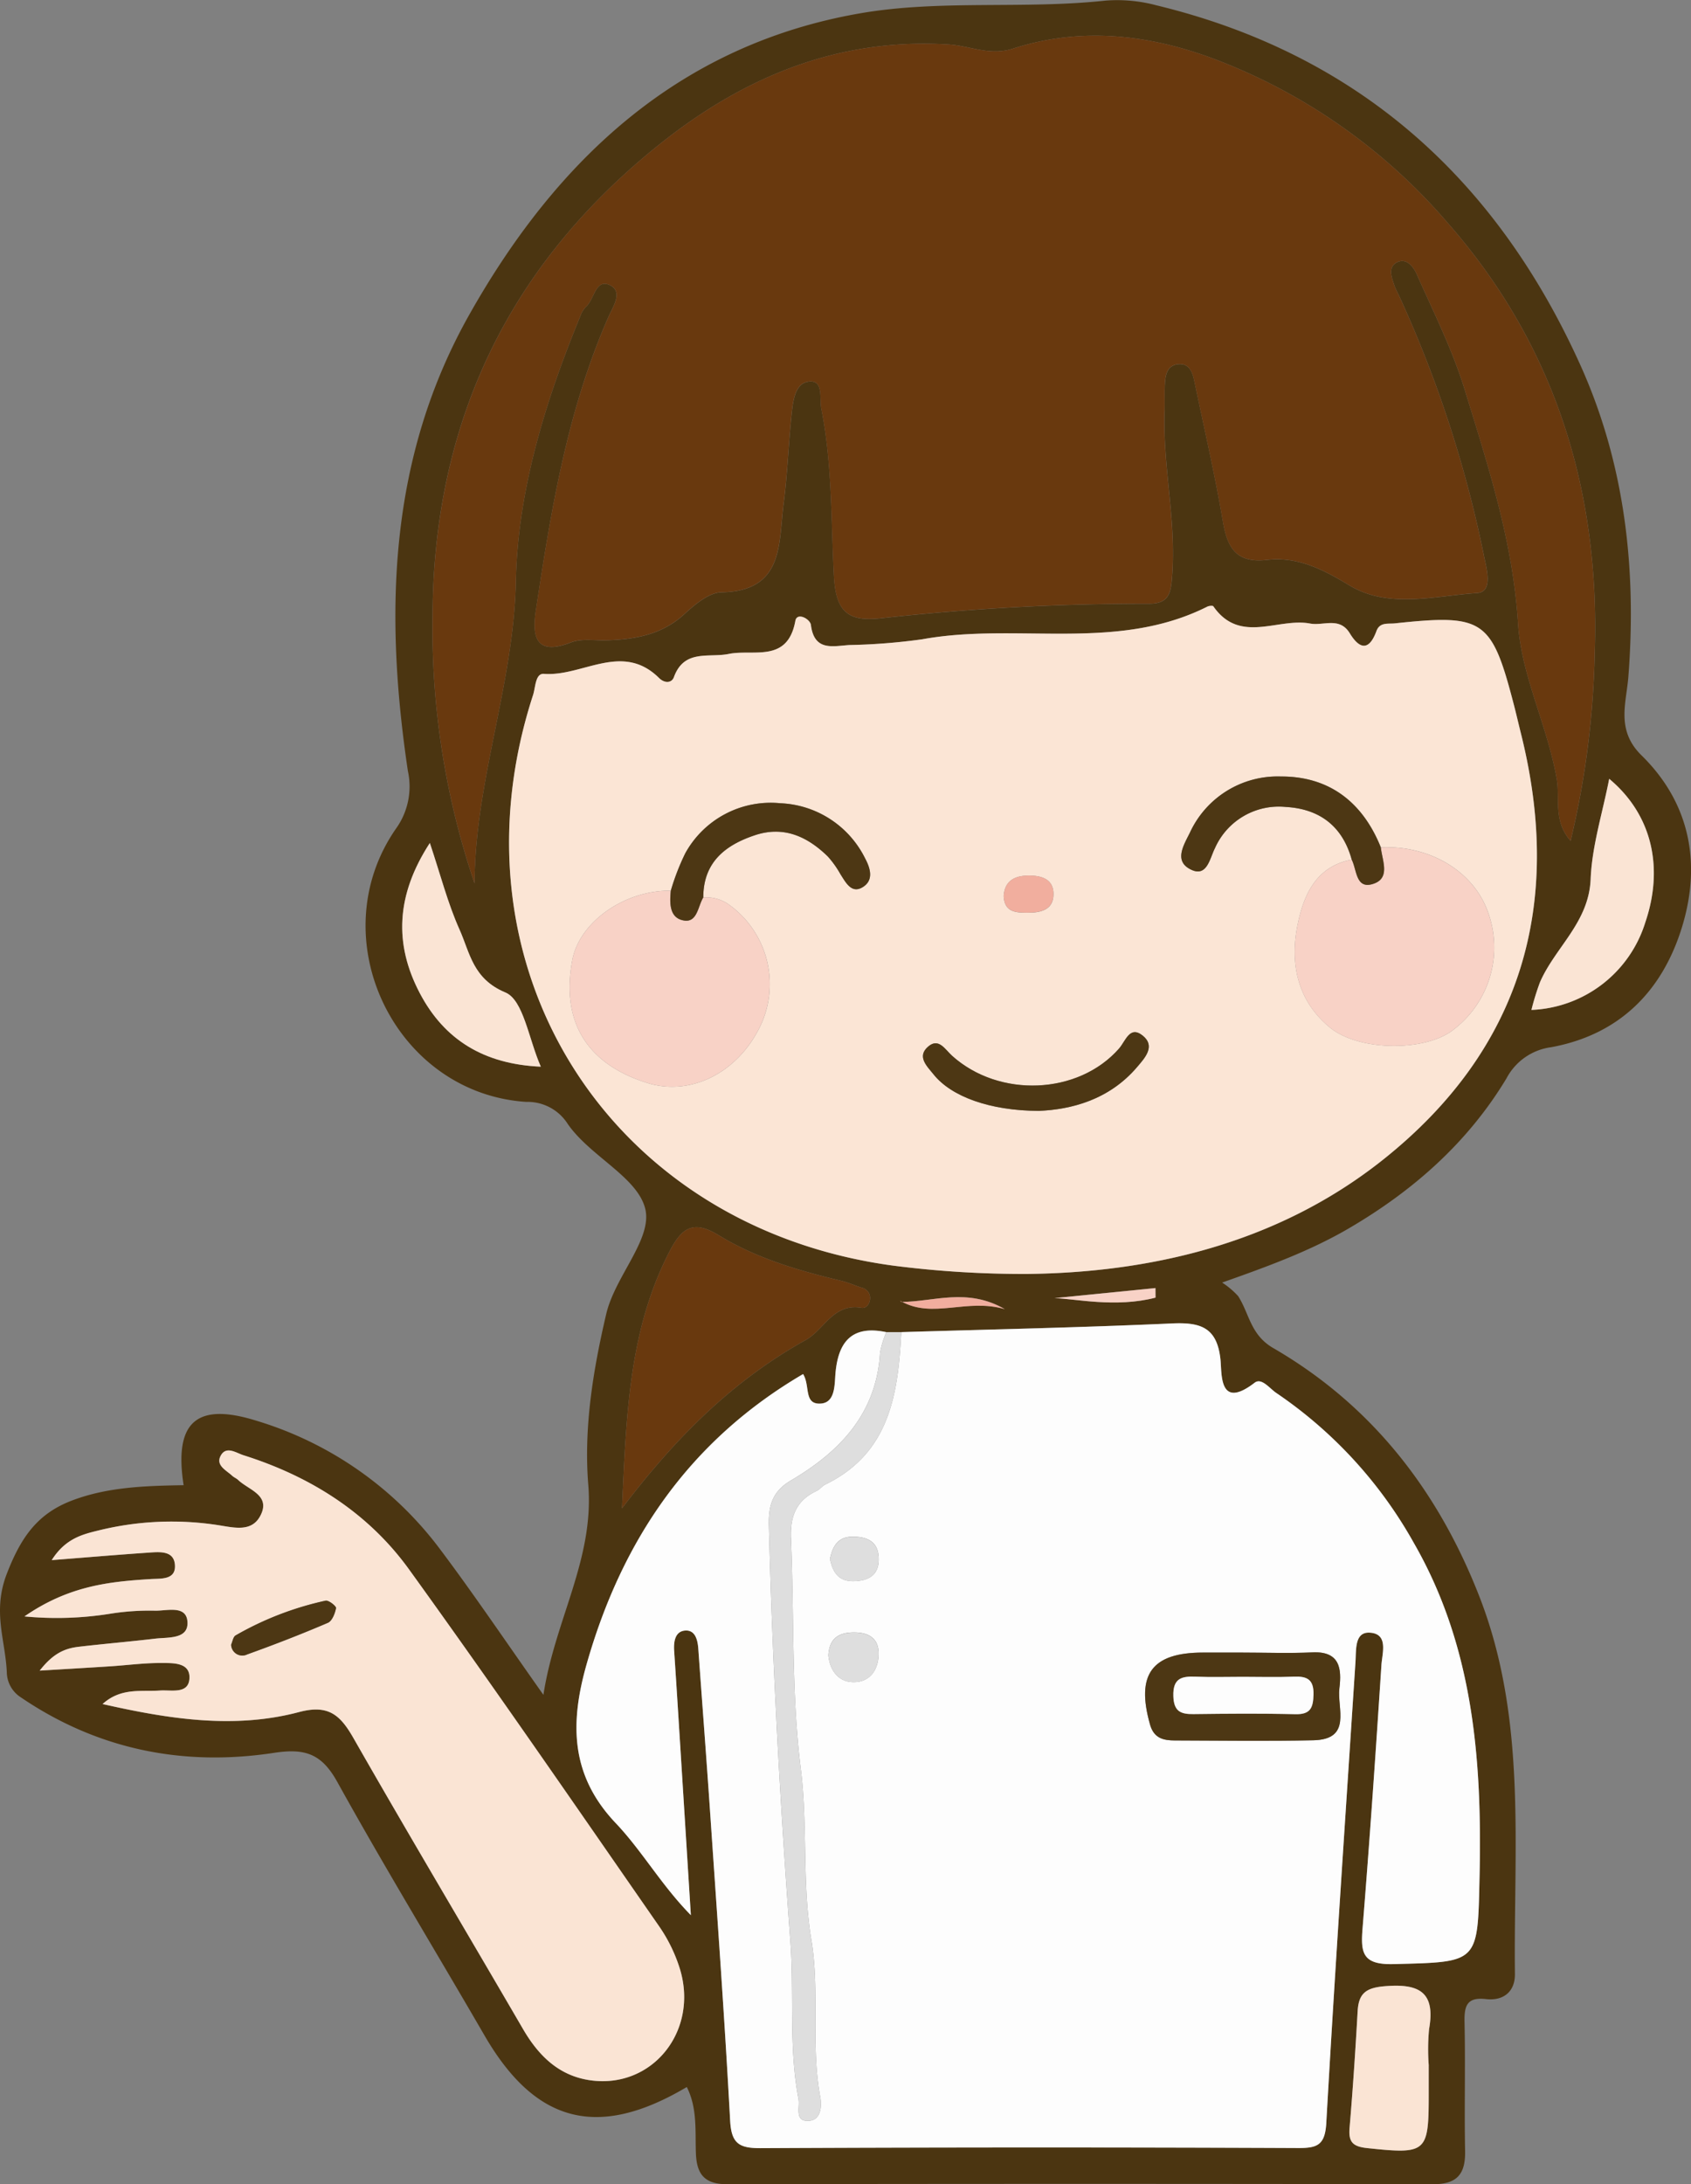 <svg id="スタッフイメージ04" xmlns="http://www.w3.org/2000/svg" xmlns:xlink="http://www.w3.org/1999/xlink" width="230" height="297" viewBox="0 0 230 297">
  <rect x="0" y="0" width="230" height="297" fill="#808080" stroke="none"/>
  <defs>
    <clipPath id="clip-path">
      <rect id="長方形_2096" data-name="長方形 2096" width="230" height="297" fill="none"/>
    </clipPath>
  </defs>
  <g id="グループ_1901" data-name="グループ 1901" clip-path="url(#clip-path)">
    <path id="パス_1099" data-name="パス 1099" d="M73.909,230.46c-5.084-7.189-9.434-13.655-14.111-19.874A48.759,48.759,0,0,0,34.917,193.2c-8.277-2.6-11.259.237-9.944,8.753-5.131.087-10.28.234-15.122,2.062-4.658,1.758-6.951,4.87-8.925,9.983-1.986,5.142-.189,9,0,13.42a4.123,4.123,0,0,0,1.871,3.36c10.482,7.139,22.13,9.454,34.467,7.572,4.239-.647,6.483.114,8.617,3.963,6.434,11.608,13.344,22.947,20,34.435,6.914,11.943,15.4,14.231,27.531,7.042,1.474,2.915,1.121,6.051,1.242,9.059.116,2.873,1.24,4.16,4.247,4.154q48.018-.088,96.035,0c3.268.006,4.4-1.4,4.337-4.533-.116-5.826.055-11.658-.077-17.484-.05-2.236.311-3.453,2.925-3.154,2.355.27,3.956-1,3.928-3.417-.2-17.232,1.667-34.643-4.829-51.31-5.625-14.433-14.653-26.04-28.046-33.8-3.125-1.812-3.238-4.7-4.777-7.07a11.136,11.136,0,0,0-2.17-1.834c6.086-2.157,11.913-4.254,17.282-7.4,8.729-5.111,16.146-11.651,21.4-20.378a8.058,8.058,0,0,1,6.072-4.225c9.164-1.682,15.043-7.488,17.758-16.22s1.143-16.981-5.474-23.468c-3.5-3.435-2.066-7.1-1.788-10.66,1.145-14.674-.473-28.973-6.515-42.384C203.509,24.258,184.637,7.336,157.27.72a20.561,20.561,0,0,0-6.894-.64C139.285,1.287,127.962-.077,117.058,1.8c-24.647,4.252-41.32,19.84-53.246,41.021-10.972,19.488-11.533,40.561-8.334,62.027a9.806,9.806,0,0,1-1.622,7.831c-10.308,14.854-.2,36,17.737,37.156a6.457,6.457,0,0,1,5.637,3.014c3.055,4.387,9.432,7.195,10.521,11.479,1.046,4.116-4.088,9.175-5.3,14.358-1.793,7.654-3.067,15.468-2.438,23.222.819,10.1-4.543,18.385-6.1,28.548m48.672-53.425c4.436-.013,8.959-1.972,14.086.981-5.17-1.505-9.727,1.326-14.033-1.032l-.216-.115Zm.007,4.107c12.253-.371,24.511-.627,36.755-1.178,3.833-.173,6.186.433,6.656,4.9.205,1.949-.228,6.906,4.646,3.159.951-.732,2.04.784,2.96,1.4a59.906,59.906,0,0,1,18.678,20.365c8.115,14.091,9.3,29.522,8.953,45.336-.26,11.9-.058,11.655-11.715,11.952-4.234.108-4.462-1.55-4.2-4.855.963-11.928,1.788-23.867,2.566-35.809.106-1.623.995-4.257-1.589-4.405-2.07-.119-1.833,2.31-1.938,3.932-1.355,20.905-2.791,41.806-3.97,62.721-.169,3-1.185,3.436-3.8,3.426q-36.573-.132-73.147.017c-2.917.015-3.971-.629-4.139-3.731-.753-13.945-1.765-27.876-2.714-41.809-.508-7.457-1.08-14.91-1.617-22.364-.09-1.248-.441-2.611-1.84-2.472-1.333.133-1.527,1.526-1.443,2.773q.287,4.228.548,8.458.863,13.731,1.722,27.463c-4-4.063-6.637-8.743-10.22-12.517-6.168-6.494-6.237-13.56-3.977-21.539,4.815-16.995,14.038-30.486,29.46-39.519,1,1.566.029,4.209,2.455,4.006,1.733-.145,1.825-2.109,1.915-3.612.262-4.41,1.944-7.154,6.951-6.093l2.038,0m91.034-66.81c-2.385-2.679-1.423-5.75-1.885-8.415-1.25-7.221-4.814-14.021-5.26-21.139-.7-11.146-4.075-21.455-7.279-31.866-1.651-5.362-4.206-10.451-6.489-15.6-.424-.957-1.354-2.289-2.674-1.65-1.282.622-.773,2-.4,3.1.211.627.554,1.208.825,1.816a161.783,161.783,0,0,1,11.362,34.894c.364,1.853,1.338,5.028-.935,5.175-5.8.373-12.007,2.2-17.414-1.085-3.539-2.152-7.02-3.9-11.1-3.43-4.19.48-5.421-1.576-6.043-5.233-1.08-6.348-2.537-12.632-3.85-18.939-.243-1.166-.6-2.47-2.027-2.439-1.738.038-1.957,1.507-2.016,2.889-.05,1.163.013,2.332-.029,3.5-.271,7.48,1.606,14.854,1.027,22.361-.172,2.241-.324,3.844-3.189,3.823a329.46,329.46,0,0,0-36.572,1.992c-4.389.457-5.988-.969-6.243-5.743-.405-7.576-.222-15.236-1.712-22.742-.277-1.394.3-3.775-1.492-3.728-2.049.054-2.341,2.517-2.534,4.3-.447,4.109-.575,8.257-1.109,12.353-.7,5.4.076,11.85-8.441,12.018-1.72.034-3.627,1.657-5.062,2.972-3.038,2.785-6.648,3.423-10.5,3.553-1.654.056-3.469-.277-4.928.294-4.659,1.819-5.323-.658-4.778-4.269C74.92,69.5,77.134,55.937,82.7,43.215c.642-1.467,2.084-3.514.293-4.421-2-1.011-2.145,1.929-3.3,2.928a3.366,3.366,0,0,0-.764,1.269c-4.759,11.567-8.513,23.7-8.766,36.028-.289,14.052-5.561,27.141-5.618,41.107a108.274,108.274,0,0,1-5.711-36.562q.24-39.7,31.231-64.226c11.377-9,24.136-14.227,38.985-13.29,2.9.183,5.555,1.587,8.76.553,9.136-2.948,18.26-1.947,27.169,1.353a78.285,78.285,0,0,1,31.848,22.267C211.6,47,217.676,66.963,216.9,88.951a119.641,119.641,0,0,1-3.274,25.381m-73.751,58.895a138.861,138.861,0,0,1-18.4-1.132c-38.622-5.222-61-40.6-48.969-77.575.349-1.074.3-2.98,1.489-2.889,5.215.4,10.639-4.392,15.641.556.788.779,1.742.679,2.027-.1,1.4-3.859,4.738-2.607,7.473-3.165,3.334-.682,8,1.286,9.05-4.5.222-1.221,2.012-.253,2.115.565.458,3.633,3.01,2.861,5.248,2.727a82.777,82.777,0,0,0,9.89-.781c12.829-2.34,26.39,1.783,38.769-4.436.237-.119.746-.171.831-.047,3.614,5.2,8.787,1.515,13.157,2.342,1.82.344,4-.962,5.4,1.326,1.331,2.179,2.625,2.424,3.623-.3.456-1.244,1.564-.951,2.51-1.052,12.111-1.286,13.167-.565,16.2,11.137.334,1.285.63,2.581.952,3.869,5.8,23.232.083,42.916-18.736,57.9-14.769,11.761-32.367,15.356-48.266,15.558M7.036,212.142c1.86-2.935,4.173-3.493,6.324-4.02a41.47,41.47,0,0,1,16.277-.736c2.225.344,4.6.992,5.779-1.287,1.449-2.789-1.588-3.479-3.026-4.853-.236-.226-.571-.347-.811-.571-.812-.756-2.274-1.406-1.562-2.728.749-1.387,2.111-.375,3.1-.062,9.081,2.867,16.946,7.806,22.525,15.537,11.553,16.009,22.735,32.289,34,48.51a21.159,21.159,0,0,1,2.824,5.777c2.605,8.5-3.782,16.391-12.227,15.161-4.265-.622-7.012-3.369-9.117-6.985-7.675-13.187-15.484-26.3-23.052-39.544-1.792-3.138-3.4-4.591-7.384-3.536-8.841,2.342-17.686.961-26.737-1.089,2.509-2.266,5.243-1.659,7.817-1.836,1.548-.107,3.9.536,4-1.677.1-2.18-2.277-2.058-3.847-2.067-2.307-.012-4.616.3-6.924.452-2.858.187-5.719.349-9.6.584,1.929-2.483,3.572-3.039,5.355-3.248,3.448-.4,6.907-.7,10.354-1.1,1.737-.2,4.433.094,4.393-2.145-.044-2.474-2.733-1.632-4.387-1.658a34.025,34.025,0,0,0-5.941.385,45.932,45.932,0,0,1-11.844.394C9.4,215.6,14.909,215.07,20.49,214.72c1.4-.087,3.479.153,3.3-1.97-.165-1.939-2.126-1.725-3.591-1.625-4.115.28-8.226.63-13.16,1.018M84.6,205.1c.585-12.7.948-24.155,6.384-34.776,1.661-3.246,3.171-4.564,6.778-2.353,5.092,3.121,10.829,4.8,16.627,6.181.959.228,1.872.642,2.813.947a1.434,1.434,0,0,1,1.144,1.415c-.014.712-.47,1.436-1.173,1.317-3.831-.653-5.062,2.977-7.572,4.374-9.821,5.467-17.574,13.1-25,22.894M218.873,105.9c5.761,4.8,7.48,11.966,4.914,19.514a16.923,16.923,0,0,1-15.49,11.912,34.9,34.9,0,0,1,1.153-3.742c2.066-4.773,6.658-8.131,6.9-14.044.184-4.515,1.615-8.978,2.525-13.639M58.464,114.626c1.453,4.336,2.436,8.205,4.044,11.793,1.415,3.158,1.8,6.686,6.23,8.535,2.467,1.03,3.163,6.339,4.821,10.092-7.72-.337-13.119-3.64-16.46-9.994-3.511-6.676-3.25-13.324,1.365-20.426M194.33,280.875v3.988c0,7.876-.323,8.081-8.375,7.23-1.947-.206-2.553-.818-2.39-2.741.448-5.29.791-10.589,1.1-15.889.14-2.443,1.166-3.172,3.7-3.381,4.575-.377,6.916.719,6.015,5.815a29.018,29.018,0,0,0-.044,4.978M157.159,175.149q0,.651.01,1.3c-5.415,1.405-10.917.144-13.741.068l13.731-1.37" transform="translate(0.001 0)" fill="#4b3511"/>
    <path id="パス_1100" data-name="パス 1100" d="M70.978,181.223c-5.006-1.06-6.688,1.683-6.95,6.094-.09,1.5-.181,3.468-1.915,3.612-2.426.2-1.452-2.44-2.455-4.007-15.422,9.034-24.645,22.525-29.46,39.52-2.26,7.979-2.19,15.044,3.977,21.539,3.583,3.773,6.221,8.453,10.22,12.517q-.862-13.733-1.723-27.463-.266-4.23-.547-8.458c-.085-1.246.11-2.64,1.443-2.773,1.4-.139,1.75,1.223,1.84,2.472.536,7.455,1.109,14.908,1.617,22.363.949,13.934,1.961,27.865,2.714,41.81.167,3.1,1.222,3.746,4.139,3.731q36.573-.181,73.147-.017c2.613.01,3.629-.424,3.8-3.426,1.18-20.915,2.615-41.816,3.97-62.721.106-1.622-.132-4.051,1.938-3.932,2.584.148,1.694,2.781,1.589,4.405-.778,11.941-1.6,23.881-2.566,35.809-.267,3.3-.039,4.963,4.2,4.855,11.657-.3,11.454-.049,11.715-11.953.345-15.812-.838-31.244-8.953-45.335A59.907,59.907,0,0,0,124.034,189.5c-.921-.615-2.009-2.129-2.961-1.4-4.873,3.747-4.441-1.209-4.645-3.16-.47-4.469-2.824-5.075-6.656-4.9-12.245.552-24.5.808-36.755,1.178-.434,8.416-1.585,16.469-10.33,20.714-.437.213-.755.679-1.194.883-2.792,1.3-3.613,3.5-3.482,6.49.456,10.437.043,20.97,1.336,31.293.974,7.767.151,15.526,1.443,23.288,1.158,6.964-.1,14.238,1.2,21.315.237,1.288.1,3.122-1.49,3.259-2.083.179-1.249-1.836-1.467-2.979-1.351-7.062-.574-14.24-1.1-21.336-1.4-18.831-2.444-37.673-2.929-56.55-.069-2.685.4-4.672,2.99-6.2,6.6-3.886,11.629-9.043,12.13-17.338a12.771,12.771,0,0,1,.852-2.837m48.538,43.571c3.137,0,6.28.119,9.409-.031,3.742-.179,4.006,2.208,3.677,4.879-.337,2.739,1.768,6.958-3.547,7.075-6.271.137-12.547.044-18.822.025-1.545-.005-2.849-.271-3.384-2.155-1.932-6.813.22-9.794,7.219-9.8q2.724,0,5.448,0m-56.42.387c.132-2.453,1.589-3.163,3.662-3.12,1.923.039,3.215.894,3.176,2.939-.043,2.278-1.3,3.923-3.591,3.813-1.991-.095-3.053-1.7-3.247-3.632m.224-13.112c.362-1.781,1.118-3.082,3.226-3.031,1.88.046,3.274.682,3.392,2.773.131,2.324-1.2,3.232-3.371,3.285-2.1.051-2.874-1.231-3.247-3.027" transform="translate(49.572 -0.077)" fill="#fdfdfd"/>
    <path id="パス_1101" data-name="パス 1101" d="M167.884,114.334a119.708,119.708,0,0,0,3.275-25.382c.779-21.987-5.3-41.952-20.069-58.729A78.29,78.29,0,0,0,119.242,7.955c-8.909-3.3-18.032-4.3-27.169-1.352-3.2,1.035-5.862-.37-8.76-.553C68.464,5.113,55.7,10.339,44.328,19.34Q13.361,43.841,13.1,83.564a108.3,108.3,0,0,0,5.711,36.562c.057-13.965,5.329-27.054,5.618-41.106.253-12.323,4.007-24.461,8.766-36.028a3.367,3.367,0,0,1,.764-1.269c1.154-1,1.3-3.938,3.3-2.928,1.792.907.349,2.954-.293,4.421C31.4,55.939,29.182,69.5,27.13,83.089c-.546,3.611.118,6.088,4.778,4.269,1.461-.571,3.275-.238,4.929-.294,3.853-.131,7.463-.769,10.5-3.553,1.434-1.315,3.34-2.938,5.062-2.972,8.516-.169,7.736-6.621,8.44-12.018.534-4.1.663-8.243,1.109-12.353.193-1.784.485-4.246,2.534-4.3,1.789-.047,1.216,2.334,1.492,3.728,1.49,7.506,1.307,15.167,1.712,22.741.255,4.775,1.855,6.2,6.244,5.744A329.2,329.2,0,0,1,110.5,82.089c2.865.021,3.017-1.582,3.189-3.823.578-7.508-1.3-14.882-1.027-22.361.042-1.163-.021-2.332.029-3.5.059-1.381.278-2.851,2.016-2.889,1.426-.031,1.784,1.273,2.027,2.439,1.313,6.307,2.771,12.591,3.85,18.939.622,3.656,1.853,5.713,6.044,5.233,4.082-.467,7.563,1.277,11.1,3.43,5.407,3.288,11.616,1.457,17.414,1.085,2.274-.147,1.3-3.322.935-5.175A161.783,161.783,0,0,0,144.72,40.576c-.272-.608-.614-1.189-.825-1.816-.368-1.1-.879-2.476.4-3.1,1.319-.639,2.249.694,2.673,1.65,2.284,5.151,4.839,10.239,6.489,15.6,3.2,10.413,6.581,20.721,7.279,31.867.446,7.117,4.009,13.918,5.26,21.139.462,2.666-.5,5.737,1.885,8.415" transform="translate(45.737 -0.002)" fill="#69390e"/>
    <path id="パス_1102" data-name="パス 1102" d="M91.681,173.262c15.9-.2,33.5-3.8,48.266-15.558,18.819-14.987,24.539-34.67,18.736-57.9-.322-1.288-.618-2.584-.952-3.869-3.037-11.7-4.092-12.424-16.2-11.137-.946.1-2.054-.193-2.51,1.051-1,2.725-2.292,2.48-3.623.3-1.4-2.289-3.575-.984-5.4-1.327-4.37-.826-9.543,2.861-13.157-2.341-.086-.124-.594-.072-.831.047-12.379,6.218-25.94,2.1-38.769,4.436a82.777,82.777,0,0,1-9.89.781c-2.238.133-4.79.907-5.248-2.727-.1-.819-1.893-1.786-2.115-.565-1.053,5.79-5.716,3.821-9.05,4.5-2.735.559-6.071-.694-7.473,3.166-.285.784-1.24.884-2.027.1-5-4.948-10.426-.153-15.641-.556-1.185-.091-1.14,1.814-1.489,2.889C12.28,131.525,34.658,166.909,73.28,172.131a139.034,139.034,0,0,0,18.4,1.132M43.049,121.147a31.734,31.734,0,0,1,1.964-5.078,13.254,13.254,0,0,1,12.926-6.811,13.48,13.48,0,0,1,11.545,7.517c.809,1.507,1.121,3.057-.4,3.931-1.48.853-2.243-.683-2.958-1.791a13.515,13.515,0,0,0-1.73-2.425c-2.776-2.706-5.987-4.192-9.909-2.884-4.051,1.35-7.017,3.689-7.022,8.462a5.344,5.344,0,0,1,3.287.832,13.288,13.288,0,0,1,4.432,16.74c-3.088,6.325-9.483,9.5-15.388,7.636-8.2-2.585-11.708-8.356-10.146-16.69.974-5.19,7.12-9.521,13.4-9.439m92.612-4.216c-1.257-4.575-4.388-6.911-8.971-7.17a9.5,9.5,0,0,0-9.633,5.6c-.74,1.451-1.1,4.2-3.538,2.769-1.987-1.167-.673-3.25.124-4.86a13.137,13.137,0,0,1,12.378-7.651c6.577-.027,11.131,3.488,13.6,9.642,6.49-.3,12.279,3.054,14.394,8.329a14.056,14.056,0,0,1-4.51,16.455c-3.721,2.983-12.8,2.988-16.795-.278-4.4-3.6-5.485-8.656-4.424-13.913.814-4.044,2.468-8,7.377-8.926M93.137,151.091c-6.718-.02-11.937-1.957-14.342-4.957-.891-1.112-2.352-2.442-.706-3.817,1.41-1.176,2.253.411,3.211,1.274,6.424,5.79,17.207,5.318,22.723-.987.891-1.018,1.449-3.155,3.2-1.757,1.816,1.448.275,3.076-.743,4.273-3.83,4.508-9.03,5.785-13.344,5.97M88.323,121.9c.124-2.033,1.416-2.774,3.3-2.8,1.811-.03,3.509.44,3.473,2.574-.037,2.155-1.829,2.481-3.586,2.47-1.526-.01-3.07-.057-3.184-2.239" transform="translate(48.191 -0.035)" fill="#fbe5d5"/>
    <path id="パス_1103" data-name="パス 1103" d="M141.255,212.226c4.934-.387,9.044-.738,13.159-1.017,1.467-.1,3.427-.314,3.592,1.624.181,2.123-1.9,1.883-3.3,1.971-5.58.349-11.09.884-17.157,5.075a45.985,45.985,0,0,0,11.845-.394,33.923,33.923,0,0,1,5.941-.385c1.654.026,4.343-.817,4.387,1.657.04,2.239-2.656,1.941-4.393,2.146-3.447.407-6.907.7-10.354,1.1-1.783.208-3.427.764-5.355,3.247,3.877-.234,6.736-.4,9.595-.584,2.31-.15,4.618-.464,6.925-.451,1.57.008,3.945-.113,3.846,2.066-.1,2.213-2.454,1.571-4,1.677-2.574.178-5.307-.43-7.816,1.837,9.05,2.049,17.895,3.431,26.736,1.088,3.981-1.055,5.592.4,7.384,3.537,7.567,13.248,15.378,26.357,23.052,39.543,2.1,3.616,4.852,6.363,9.117,6.985,8.445,1.231,14.832-6.659,12.228-15.161a21.246,21.246,0,0,0-2.824-5.777c-11.26-16.221-22.443-32.5-34-48.51-5.579-7.731-13.444-12.67-22.525-15.536-.992-.314-2.355-1.325-3.1.062-.713,1.321.75,1.972,1.562,2.728.24.223.574.345.811.571,1.437,1.374,4.474,2.064,3.026,4.852-1.184,2.279-3.554,1.632-5.779,1.288a41.45,41.45,0,0,0-16.277.736c-2.152.528-4.464,1.086-6.324,4.019m24.4,11.515c.191-.416.276-1.09.621-1.274a42.8,42.8,0,0,1,12.232-4.72c.422-.08,1.465.755,1.416,1.011-.139.73-.535,1.753-1.11,2-3.6,1.543-7.265,2.963-10.956,4.289a1.52,1.52,0,0,1-2.2-1.3" transform="translate(-134.218 -0.084)" fill="#fae4d4"/>
    <path id="パス_1104" data-name="パス 1104" d="M112.148,205.168c7.426-9.793,15.18-17.428,25-22.893,2.511-1.4,3.74-5.028,7.572-4.375.7.12,1.159-.6,1.173-1.316a1.434,1.434,0,0,0-1.143-1.416c-.942-.3-1.855-.719-2.813-.947-5.8-1.376-11.535-3.06-16.627-6.18-3.608-2.211-5.117-.894-6.779,2.353-5.435,10.62-5.8,22.075-6.384,34.775" transform="translate(-27.547 -0.071)" fill="#69390e"/>
    <path id="パス_1105" data-name="パス 1105" d="M123.867,181.223a12.687,12.687,0,0,0-.852,2.837c-.5,8.294-5.528,13.45-12.13,17.338-2.595,1.527-3.058,3.514-2.99,6.2.484,18.877,1.533,37.719,2.929,56.55.526,7.1-.25,14.273,1.1,21.335.219,1.143-.615,3.158,1.468,2.979,1.588-.136,1.726-1.969,1.489-3.258-1.3-7.078-.045-14.352-1.2-21.316-1.29-7.761-.468-15.521-1.442-23.288-1.294-10.323-.881-20.856-1.337-31.293-.13-2.993.691-5.193,3.483-6.489.439-.2.757-.671,1.194-.883,8.745-4.246,9.9-12.3,10.329-20.715l-2.038,0" transform="translate(-3.317 -0.077)" fill="#dedede"/>
    <path id="パス_1106" data-name="パス 1106" d="M15.651,105.948c-.91,4.66-2.341,9.124-2.525,13.639-.241,5.912-4.833,9.271-6.9,14.044a34.9,34.9,0,0,0-1.153,3.742,16.923,16.923,0,0,0,15.49-11.912c2.566-7.548.847-14.718-4.914-19.514" transform="translate(203.223 -0.045)" fill="#fae4d4"/>
    <path id="パス_1107" data-name="パス 1107" d="M160.891,114.675c-4.614,7.1-4.875,13.75-1.364,20.426,3.341,6.353,8.739,9.657,16.459,9.994-1.658-3.751-2.354-9.061-4.821-10.092-4.432-1.849-4.816-5.378-6.23-8.535-1.608-3.587-2.592-7.457-4.044-11.793" transform="translate(-102.426 -0.049)" fill="#fae4d4"/>
    <path id="パス_1108" data-name="パス 1108" d="M46.382,280.99a29.016,29.016,0,0,1,.045-4.978c.9-5.095-1.442-6.191-6.016-5.815-2.533.209-3.558.938-3.7,3.381-.3,5.3-.648,10.6-1.1,15.889-.163,1.923.442,2.535,2.39,2.741,8.051.851,8.374.646,8.374-7.23V280.99" transform="translate(147.948 -0.115)" fill="#fae4d4"/>
    <path id="パス_1109" data-name="パス 1109" d="M93.8,177.06c4.3,2.358,8.862-.474,14.032,1.032-5.126-2.954-9.65-.994-14.087-.982Z" transform="translate(28.834 -0.075)" fill="#f1ae9e"/>
    <path id="パス_1110" data-name="パス 1110" d="M86.884,175.224l-13.731,1.37c2.825.076,8.326,1.337,13.741-.068q0-.652-.01-1.3" transform="translate(70.275 -0.075)" fill="#f8d2c6"/>
    <path id="パス_1111" data-name="パス 1111" d="M108,177.11l-.162-.166.216.116-.054.05" transform="translate(14.578 -0.076)" fill="#f1ae9e"/>
    <path id="パス_1112" data-name="パス 1112" d="M61.243,224.811H55.8c-7,0-9.151,2.983-7.219,9.795.535,1.884,1.839,2.151,3.384,2.156,6.274.019,12.55.112,18.822-.025,5.315-.117,3.21-4.337,3.547-7.075.33-2.672.066-5.058-3.677-4.879-3.129.149-6.272.03-9.409.029m-.046,3.3c2.31,0,4.622.071,6.927-.023,1.778-.073,2.734.347,2.685,2.426-.043,1.808-.414,2.729-2.464,2.679-4.617-.112-9.238-.072-13.856-.014-1.749.022-2.68-.364-2.743-2.447-.074-2.411,1.106-2.721,3.018-2.642,2.141.088,4.288.02,6.433.021" transform="translate(107.845 -0.096)" fill="#4d3714"/>
    <path id="パス_1113" data-name="パス 1113" d="M110.983,225.2c.193,1.935,1.255,3.537,3.247,3.632,2.295.109,3.548-1.535,3.591-3.813.038-2.045-1.252-2.9-3.176-2.939-2.073-.043-3.529.667-3.662,3.12" transform="translate(1.684 -0.095)" fill="#dedede"/>
    <path id="パス_1114" data-name="パス 1114" d="M110.971,212.081c.372,1.8,1.145,3.078,3.247,3.027,2.174-.053,3.5-.961,3.371-3.285-.118-2.091-1.512-2.727-3.392-2.773-2.108-.051-2.863,1.249-3.226,3.031" transform="translate(1.92 -0.089)" fill="#dedede"/>
    <path id="パス_1115" data-name="パス 1115" d="M34.632,116.945c-4.909.923-6.563,4.882-7.377,8.926-1.06,5.257.024,10.314,4.424,13.912,3.992,3.266,13.074,3.262,16.795.279a14.057,14.057,0,0,0,4.51-16.456c-2.116-5.276-7.9-8.624-14.393-8.328.193,1.85,1.411,4.31-1.229,5.013-2.183.581-2.038-2.006-2.73-3.346" transform="translate(149.22 -0.049)" fill="#f8d2c6"/>
    <path id="パス_1116" data-name="パス 1116" d="M139.594,121.164c-6.276-.082-12.423,4.249-13.4,9.439-1.563,8.333,1.945,14.1,10.145,16.691,5.906,1.861,12.3-1.311,15.388-7.636a13.29,13.29,0,0,0-4.431-16.741,5.344,5.344,0,0,0-3.287-.831c-.739,1.2-.807,3.427-2.618,3.137-2-.32-1.963-2.342-1.8-4.059" transform="translate(-48.355 -0.052)" fill="#f8d2c6"/>
    <path id="パス_1117" data-name="パス 1117" d="M65.114,116.941c.692,1.339.547,3.926,2.73,3.346,2.639-.7,1.422-3.163,1.229-5.013-2.468-6.153-7.022-9.669-13.6-9.642A13.135,13.135,0,0,0,43.1,113.283c-.8,1.61-2.112,3.692-.124,4.86,2.435,1.429,2.8-1.317,3.538-2.77a9.5,9.5,0,0,1,9.633-5.6c4.584.259,7.714,2.6,8.971,7.171" transform="translate(118.738 -0.045)" fill="#4d3714"/>
    <path id="パス_1118" data-name="パス 1118" d="M112.214,121.159c-.163,1.717-.2,3.739,1.8,4.059,1.811.29,1.88-1.938,2.618-3.137,0-4.774,2.97-7.112,7.021-8.463,3.923-1.307,7.133.178,9.91,2.885a13.489,13.489,0,0,1,1.729,2.425c.715,1.109,1.477,2.643,2.959,1.79,1.519-.875,1.208-2.424.4-3.93a13.481,13.481,0,0,0-11.545-7.518,13.255,13.255,0,0,0-12.927,6.812,31.912,31.912,0,0,0-1.964,5.077" transform="translate(-20.975 -0.047)" fill="#4d3714"/>
    <path id="パス_1119" data-name="パス 1119" d="M89.866,151.115c4.314-.186,9.514-1.462,13.344-5.97,1.018-1.2,2.559-2.825.743-4.273-1.751-1.4-2.309.739-3.2,1.757-5.517,6.3-16.3,6.776-22.723.986-.957-.863-1.8-2.451-3.21-1.273-1.647,1.375-.186,2.706.7,3.817,2.405,3,7.624,4.937,14.342,4.957" transform="translate(51.46 -0.06)" fill="#4d3714"/>
    <path id="パス_1120" data-name="パス 1120" d="M87.1,121.912c.113,2.182,1.658,2.229,3.184,2.239,1.757.011,3.549-.315,3.586-2.47.037-2.134-1.662-2.6-3.473-2.574-1.882.031-3.173.772-3.3,2.8" transform="translate(49.414 -0.051)" fill="#f1ae9e"/>
    <path id="パス_1121" data-name="パス 1121" d="M185.108,223.749a1.52,1.52,0,0,0,2.2,1.3c3.691-1.326,7.351-2.746,10.956-4.289.575-.246.971-1.269,1.11-2,.049-.256-.994-1.091-1.416-1.011a42.8,42.8,0,0,0-12.232,4.72c-.345.185-.43.859-.621,1.274" transform="translate(-153.671 -0.093)" fill="#4d3714"/>
    <path id="パス_1122" data-name="パス 1122" d="M61.025,228.108c-2.145,0-4.292.067-6.433-.021-1.912-.078-3.091.231-3.018,2.643.063,2.082.994,2.468,2.743,2.446,4.618-.057,9.239-.1,13.856.014,2.05.05,2.421-.871,2.464-2.678.049-2.079-.907-2.5-2.685-2.426-2.306.094-4.618.023-6.927.022" transform="translate(108.017 -0.098)" fill="#fdfdfd"/>
  </g>
</svg>

